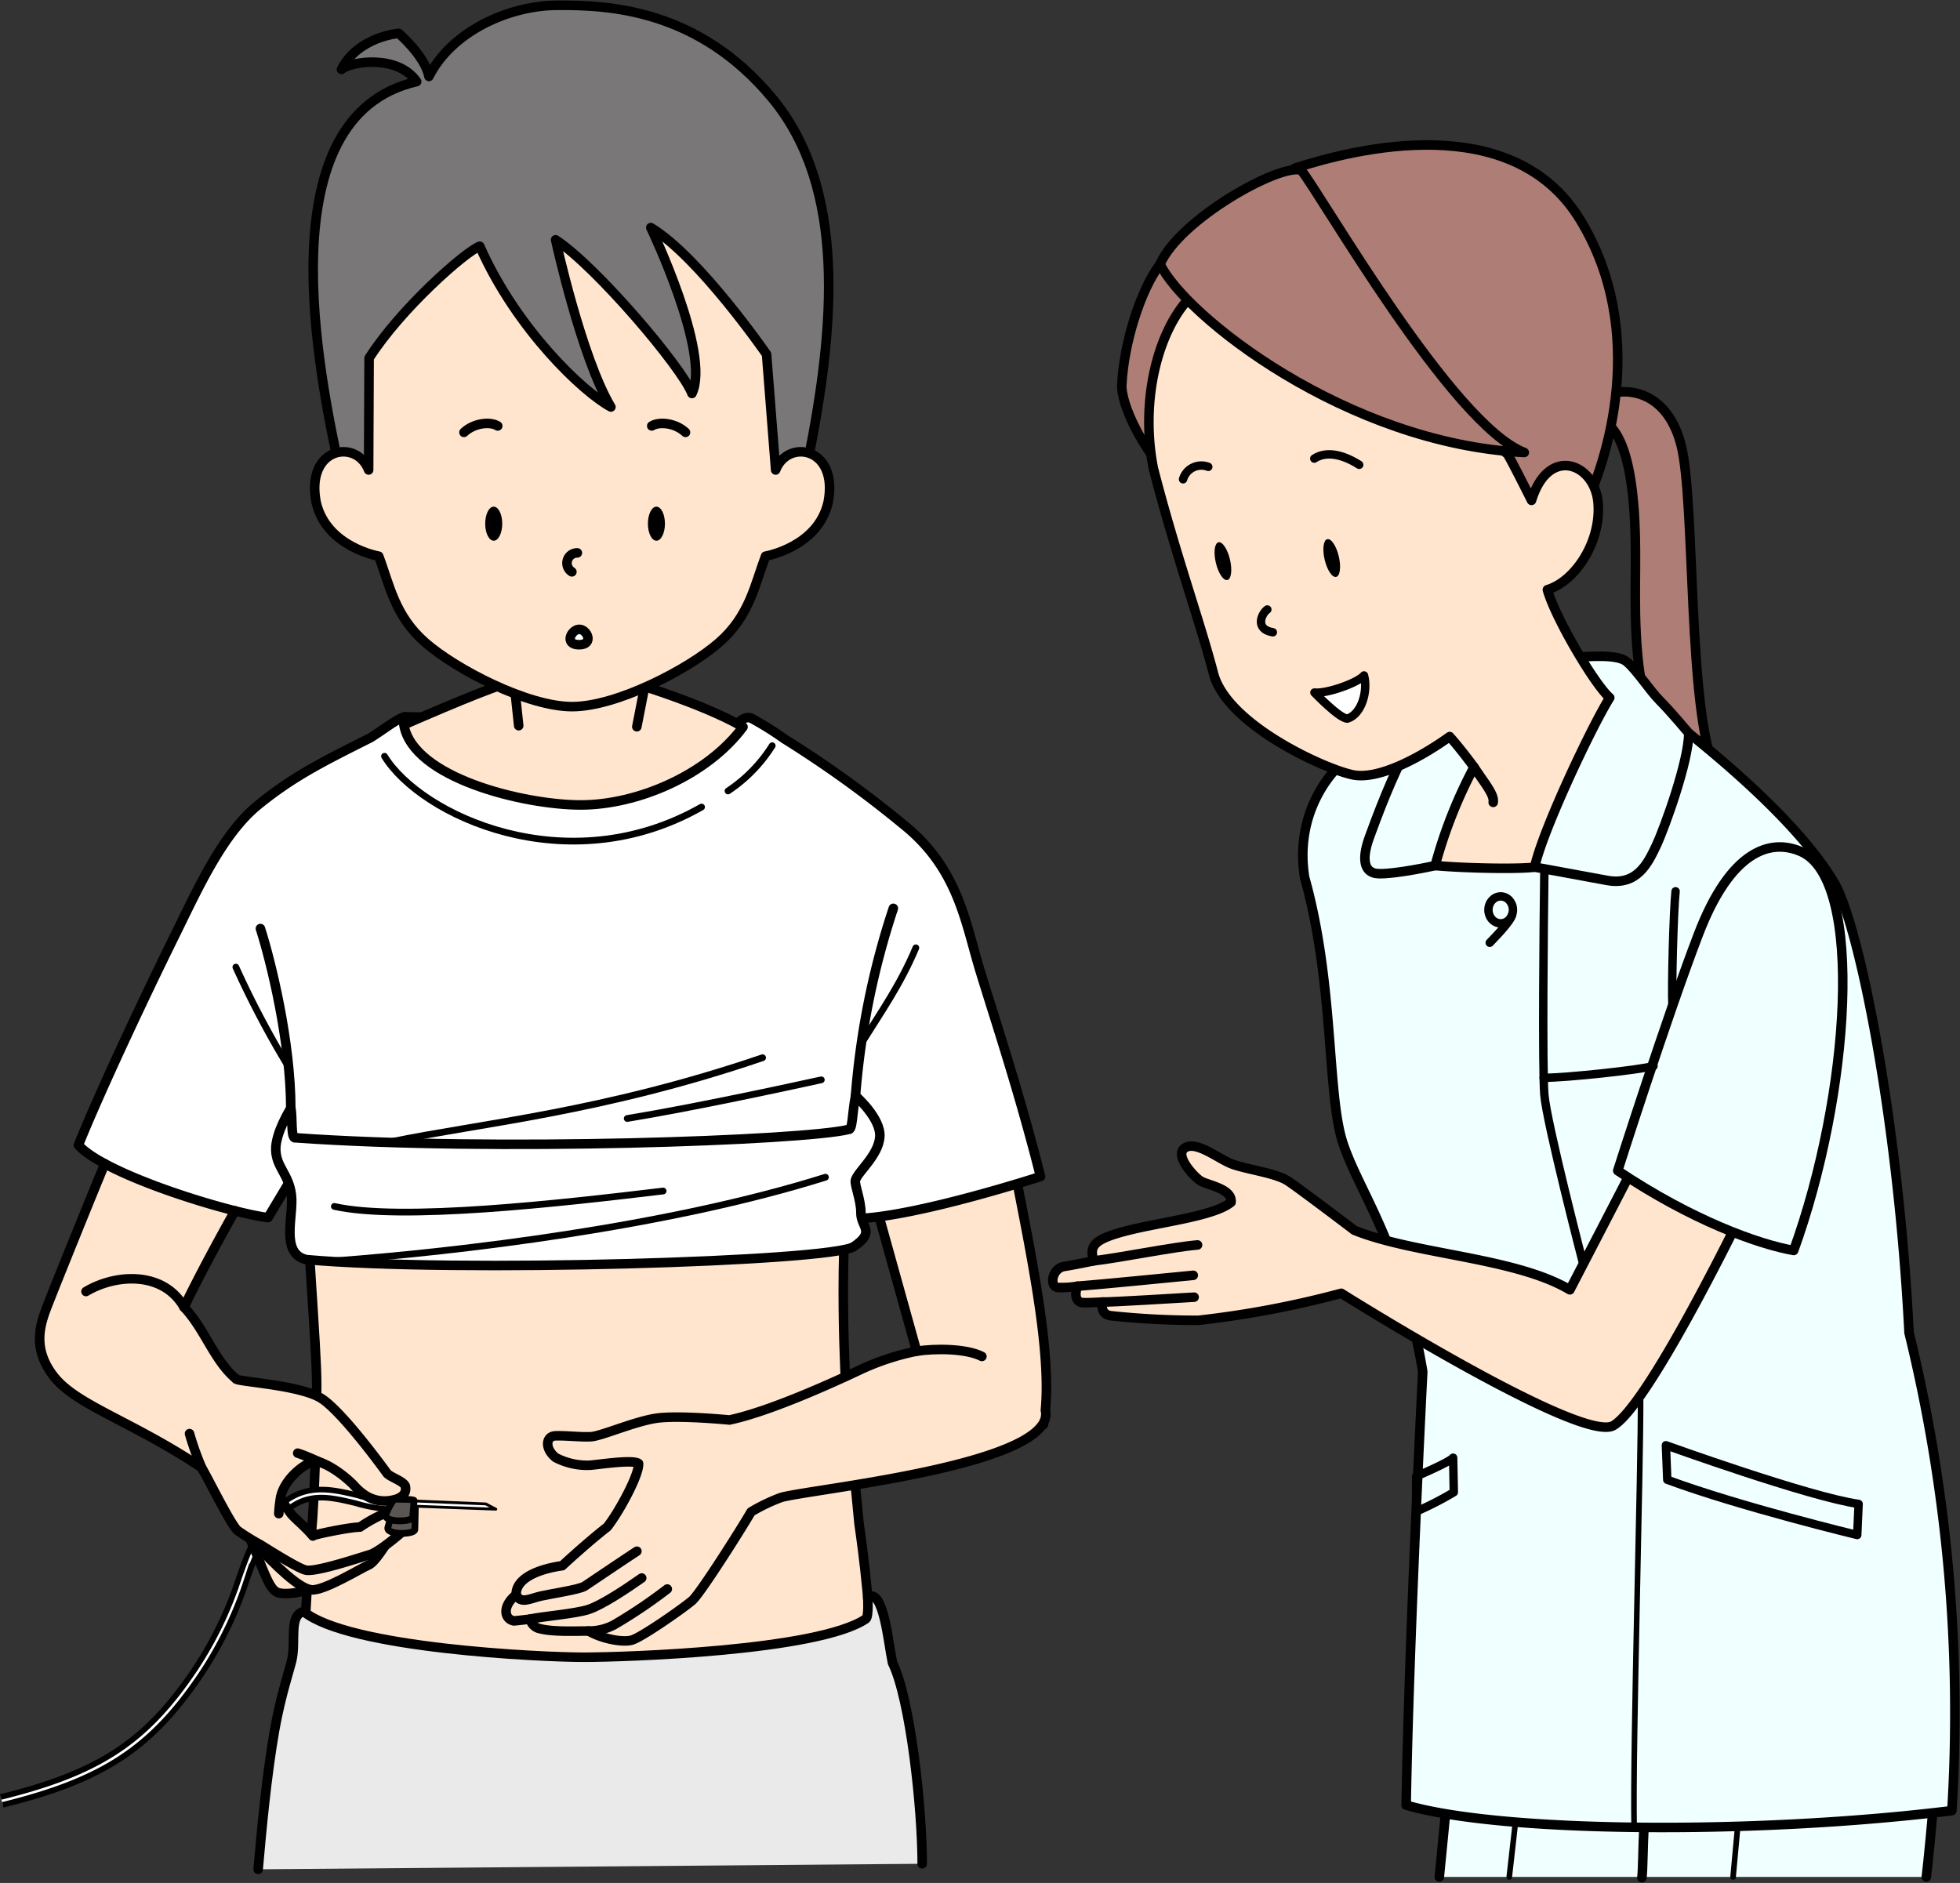 <svg xmlns="http://www.w3.org/2000/svg" xmlns:xlink="http://www.w3.org/1999/xlink" width="312.25" height="300" viewBox="0 0 312.25 300">
  <rect x="0" y="0" width="312.25" height="300" fill="#333333" stroke="none"/>
  <defs>
    <clipPath id="clip-path">
      <rect id="長方形_3432" data-name="長方形 3432" width="312.25" height="300" fill="none"/>
    </clipPath>
  </defs>
  <g id="グループ_3188" data-name="グループ 3188" clip-path="url(#clip-path)">
    <path id="パス_23150" data-name="パス 23150" d="M7.125,188.455c1.265-3.246,7.245-18.032,8.782-21.676l20.734,7.5s-4.905,8.665-8.11,15.358L12.41,201.52Z" transform="translate(0.796 18.636)" fill="#ffe5ce"/>
    <path id="パス_23151" data-name="パス 23151" d="M146.87,163.616c3.284,16.994,7.3,35.1,5.448,45.064l-9.1.707-10.564-10.4-8.033-28.833Z" transform="translate(13.926 18.283)" fill="#ffe5ce"/>
    <path id="パス_23152" data-name="パス 23152" d="M11.233,170.965c4.291,4.787,24.046,10.785,30.208,11.555l5.448-9.08L133,172.89l2.2,9.794c9.549-.275,29.311-6.713,29.311-6.713-3.45-13.646-7.236-24.937-9.617-32.734s-3.483-16.377-12.277-23.39a176.546,176.546,0,0,0-18.891-13.591,51.717,51.717,0,0,0-5.294-3.307c-1.25-.5-2.491,1.2-2.491,1.2l-52.713-1.44c-1.481.488-3.228,1.964-5.461,3.354-7.035,3.549-12.116,5.993-17.906,10.714s-9.707,13.6-13.515,21.305-11.263,23.365-15.115,32.884" transform="translate(1.255 11.477)" fill="#fff"/>
    <path id="パス_23153" data-name="パス 23153" d="M11.233,170.965c4.291,4.787,24.046,10.785,30.208,11.555l5.448-9.08L133,172.89l2.2,9.794c9.549-.275,29.311-6.713,29.311-6.713-3.45-13.646-7.236-24.937-9.617-32.734s-3.483-16.377-12.277-23.39a176.546,176.546,0,0,0-18.891-13.591,51.717,51.717,0,0,0-5.294-3.307c-1.25-.5-2.491,1.2-2.491,1.2l-52.713-1.44c-1.481.488-3.228,1.964-5.461,3.354-7.035,3.549-12.116,5.993-17.906,10.714s-9.707,13.6-13.515,21.305S15.085,161.446,11.233,170.965Z" transform="translate(1.255 11.477)" fill="none" stroke="#000" stroke-linecap="round" stroke-linejoin="round" stroke-width="1.518"/>
    <path id="パス_23154" data-name="パス 23154" d="M44,169.938c-.165,6.6,1.573,25.968,1.573,32.193s-.32,18.163-.816,23.444-1.088,14.354-1.088,17.654l45.89,17.333,44.084-17.019c.287-6.088-1.661-19.133-1.661-19.133L129.911,203.1s-1.456-22.186.894-38.448Z" transform="translate(4.879 18.399)" fill="#ffe5ce"/>
    <path id="パス_23155" data-name="パス 23155" d="M44,169.938c-.165,6.6,1.573,25.968,1.573,32.193s-.32,18.163-.816,23.444-1.088,14.354-1.088,17.654l45.89,17.333,44.084-17.019c.287-6.088-1.661-19.133-1.661-19.133L129.911,203.1s-1.456-22.186.894-38.448Z" transform="translate(4.879 18.399)" fill="none" stroke="#000" stroke-linecap="round" stroke-linejoin="round" stroke-width="1.518"/>
    <path id="パス_23156" data-name="パス 23156" d="M.107,262.45c15.6-3.847,23.092-8.756,30.819-20.2a59.285,59.285,0,0,0,7.142-14.755c1.479-4.155,2.755-7.742,6.028-11,4.2-4.177,8.6-3.123,12.864-2.1a22.538,22.538,0,0,0,7.773.913l.145,1.281a23.274,23.274,0,0,1-8.218-.938c-4.274-1.024-7.963-1.908-11.653,1.763-3.066,3.047-4.238,6.341-5.722,10.513A61.207,61.207,0,0,1,32,242.969c-7.937,11.76-15.61,16.8-31.579,20.734" transform="translate(0.012 23.854)" fill="#fff"/>
    <path id="パス_23157" data-name="パス 23157" d="M.107,262.45c15.6-3.847,23.092-8.756,30.819-20.2a59.285,59.285,0,0,0,7.142-14.755c1.479-4.155,2.755-7.742,6.028-11,4.2-4.177,8.6-3.123,12.864-2.1a22.538,22.538,0,0,0,7.773.913l.145,1.281a23.274,23.274,0,0,1-8.218-.938c-4.274-1.024-7.963-1.908-11.653,1.763-3.066,3.047-4.238,6.341-5.722,10.513A61.207,61.207,0,0,1,32,242.969c-7.937,11.76-15.61,16.8-31.579,20.734" transform="translate(0.012 23.854)" fill="none" stroke="#000" stroke-miterlimit="10" stroke-width="0.893"/>
    <path id="パス_23158" data-name="パス 23158" d="M73.774,98.162c-4.511,1.431-15.9,6.465-15.9,6.465,1.431,8.474,19.149,12.766,28.173,12.766s20.139-4.732,25.861-12.436c-7.015-4.071-20.029-7.786-20.029-7.786Z" transform="translate(6.467 10.858)" fill="#ffe5ce"/>
    <path id="パス_23159" data-name="パス 23159" d="M73.774,98.162c-4.511,1.431-15.9,6.465-15.9,6.465,1.431,8.474,19.149,12.766,28.173,12.766s20.139-4.732,25.861-12.436c-7.015-4.071-20.029-7.786-20.029-7.786Z" transform="translate(6.467 10.858)" fill="none" stroke="#000" stroke-linecap="round" stroke-linejoin="round" stroke-width="1.518"/>
    <path id="パス_23160" data-name="パス 23160" d="M35.824,220.491c2.1,4.809,2.829,7.509,4.067,8.417s5.445-.167,6.686-.7c.123-.5-4.361-7.235-4.361-7.235Z" transform="translate(4.003 24.638)" fill="#ffe5ce"/>
    <path id="パス_23161" data-name="パス 23161" d="M35.824,220.491c2.1,4.809,2.829,7.509,4.067,8.417s5.445-.167,6.686-.7c.123-.5-4.361-7.235-4.361-7.235Z" transform="translate(4.003 24.638)" fill="none" stroke="#000" stroke-linecap="round" stroke-linejoin="round" stroke-width="1.518"/>
    <path id="パス_23162" data-name="パス 23162" d="M41.91,159.032c.321,1.236-.037,4.954.746,4.7,31.61,2.246,81.05.412,88.065-1.321.722.147.586-2.408,1.155-5.365,0,0,4.109,3.585,3.872,6.557s-3.488,5.5-3.883,6.877c-.195.677.887,3.117.872,5.255-.017,2.207,2.4,2.945-1.128,5.329s-63.532,4.209-87.224,2.072c-4.226-.991-1.954-7.024-2.377-10.326s-2.382-4.347-2.488-7.1,2.39-6.685,2.39-6.685" transform="translate(4.416 17.549)" fill="#fff"/>
    <path id="パス_23163" data-name="パス 23163" d="M41.91,159.032c.321,1.236-.037,4.954.746,4.7,31.61,2.246,81.05.412,88.065-1.321.722.147.586-2.408,1.155-5.365,0,0,4.109,3.585,3.872,6.557s-3.488,5.5-3.883,6.877c-.195.677.887,3.117.872,5.255-.017,2.207,2.4,2.945-1.128,5.329s-63.532,4.209-87.224,2.072c-4.226-.991-1.954-7.024-2.377-10.326s-2.382-4.347-2.488-7.1S41.91,159.032,41.91,159.032Z" transform="translate(4.416 17.549)" fill="none" stroke="#000" stroke-linecap="round" stroke-linejoin="round" stroke-width="1.518"/>
    <path id="パス_23164" data-name="パス 23164" d="M36.995,272.267c.517-5.966,1.354-15.037,2.641-22.285.959-5.4,2.453-9.794,2.736-11.114.664-3.091-.518-7.09,1.876-7.668,7.1,5.86,37.839,7.282,44.608,7.282,6.345,0,37.385-.978,44.948-6.112.5-.342.3-3.454.3-3.454,2.515-1.549,3.253,7.193,3.946,10.447,2.861,5.832,4.732,23.22,4.732,32.024" transform="translate(4.134 25.559)" fill="#eaeaea"/>
    <path id="パス_23165" data-name="パス 23165" d="M36.995,272.267c.517-5.966,1.354-15.037,2.641-22.285.959-5.4,2.453-9.794,2.736-11.114.664-3.091-.518-7.09,1.876-7.668,7.1,5.86,37.839,7.282,44.608,7.282,6.345,0,37.385-.978,44.948-6.112.5-.342.3-3.454.3-3.454,2.515-1.549,3.253,7.193,3.946,10.447,2.861,5.832,4.732,23.22,4.732,32.024" transform="translate(4.134 25.559)" fill="none" stroke="#000" stroke-linecap="round" stroke-linejoin="round" stroke-width="1.518"/>
    <path id="パス_23166" data-name="パス 23166" d="M47.908,182.031c19.669-1.455,53.043-5.4,78.244-13.324" transform="translate(5.353 18.852)" fill="none" stroke="#000" stroke-linecap="round" stroke-linejoin="round" stroke-width="1.072"/>
    <path id="パス_23167" data-name="パス 23167" d="M56.025,164.961c14.214-2.925,33.675-4.686,59.206-13.38" transform="translate(6.26 16.938)" fill="none" stroke="#000" stroke-linecap="round" stroke-linejoin="round" stroke-width="1.072"/>
    <path id="パス_23168" data-name="パス 23168" d="M37.316,133.071c1.7,5.3,4.839,18.158,4.839,28.64" transform="translate(4.17 14.87)" fill="none" stroke="#000" stroke-linecap="round" stroke-linejoin="round" stroke-width="1.518"/>
    <path id="パス_23169" data-name="パス 23169" d="M128.619,130.176a126.165,126.165,0,0,0-6.026,29.878" transform="translate(13.699 14.546)" fill="none" stroke="#000" stroke-linecap="round" stroke-linejoin="round" stroke-width="1.518"/>
    <path id="パス_23170" data-name="パス 23170" d="M33.8,138.6a148.531,148.531,0,0,0,8.335,15.8" transform="translate(3.777 15.487)" fill="none" stroke="#000" stroke-linecap="round" stroke-linejoin="round" stroke-width="1.072"/>
    <path id="パス_23171" data-name="パス 23171" d="M132.113,135.835c-2.406,5.731-5.353,9.936-8.678,15.242" transform="translate(13.793 15.178)" fill="none" stroke="#000" stroke-linecap="round" stroke-linejoin="round" stroke-width="1.072"/>
    <path id="パス_23172" data-name="パス 23172" d="M55.1,108.382c5.778,9.409,29.053,20.3,50.512,8.089" transform="translate(6.157 12.111)" fill="none" stroke="#000" stroke-linecap="round" stroke-linejoin="round" stroke-width="1.072"/>
    <path id="パス_23173" data-name="パス 23173" d="M137.923,193.643a39.683,39.683,0,0,0-8.8,2.871c-6.05,2.867-15.16,6.851-21.02,8.088,0,0-8.144-.8-11.664-.275s-8.776,2.862-10.427,2.944-4.225-.222-5.7-.138-1.675,2.048.11,3.466a10.837,10.837,0,0,0,5.5,1.211c1.69-.15,6.823-.935,7.7-.275.11,1.815-3.114,7.724-4.979,10.1-3.657,2.875-7.181,6.19-7.181,6.19s-7.429.825-7.346,4.622c-2.269,1.815-1.9,3.921-.33,4.168,1.28-.123,2.559-.288,2.559-.288a1.985,1.985,0,0,0,1.568,1.526c2.07.543,5.7.371,7.759.371,1.9,1.155,5.263,1.874,6.832,1.462s8.355-5.176,9.675-6.331,7.941-11.638,9.368-14.114a29.2,29.2,0,0,1,4.76-2.288c4.153-1.22,36.95-4.487,41.65-11.611l.171-.013c.022-.12.033-.256.053-.377a2.742,2.742,0,0,0,.256-1.878" transform="translate(8.104 21.638)" fill="#ffe5ce"/>
    <path id="パス_23174" data-name="パス 23174" d="M104.322,114.081a24.036,24.036,0,0,0,7.043-7.214" transform="translate(11.657 11.941)" fill="none" stroke="#000" stroke-linecap="round" stroke-linejoin="round" stroke-width="1.072"/>
    <line id="線_1098" data-name="線 1098" x2="0.539" y2="5.072" transform="translate(82.095 110.551)" fill="none" stroke="#000" stroke-linecap="round" stroke-linejoin="round" stroke-width="1.518"/>
    <line id="線_1099" data-name="線 1099" x1="1.224" y2="6.254" transform="translate(101.453 109.535)" fill="none" stroke="#000" stroke-linecap="round" stroke-linejoin="round" stroke-width="1.518"/>
    <path id="パス_23175" data-name="パス 23175" d="M131.974,174.95l5.949,21.352a39.74,39.74,0,0,0-8.8,2.871c-6.05,2.867-15.159,6.851-21.019,8.089,0,0-8.143-.8-11.665-.276s-8.776,2.862-10.427,2.944-4.223-.222-5.694-.138-1.675,2.048.11,3.466a10.83,10.83,0,0,0,5.5,1.211c1.69-.15,6.823-.935,7.7-.275.11,1.815-3.114,7.724-4.979,10.1-3.655,2.875-7.181,6.19-7.181,6.19s-7.429.825-7.345,4.622c-2.27,1.817-1.9,3.921-.33,4.168,1.279-.123,2.558-.288,2.558-.288a1.985,1.985,0,0,0,1.569,1.526c2.07.543,5.7.371,7.758.371,1.9,1.156,5.264,1.874,6.832,1.462s8.355-5.176,9.675-6.331,7.941-11.638,9.368-14.114a29.2,29.2,0,0,1,4.76-2.288c4.153-1.22,36.95-4.487,41.65-11.611l.171-.013c.022-.12.033-.255.054-.377a2.754,2.754,0,0,0,.256-1.878l-.008-.007c.84-8.869-1.731-22.176-4.421-35.883" transform="translate(8.104 18.978)" fill="none" stroke="#000" stroke-linecap="round" stroke-linejoin="round" stroke-width="1.518"/>
    <path id="パス_23176" data-name="パス 23176" d="M131.35,193.671c2.928-.47,7.982-.431,10.4.835" transform="translate(14.677 21.61)" fill="none" stroke="#000" stroke-linecap="round" stroke-linejoin="round" stroke-width="1.518"/>
    <path id="パス_23177" data-name="パス 23177" d="M93.2,222.308c-1.705,1.1-7.483,5.007-8.309,5.558s-5.282,1.2-6.987,1.586-3.246,1.33-3.934-.211" transform="translate(8.265 24.841)" fill="none" stroke="#000" stroke-linecap="round" stroke-linejoin="round" stroke-width="1.518"/>
    <path id="パス_23178" data-name="パス 23178" d="M75.971,232.691c1.815-.412,7.167-.839,9.285-1.528s5.967-3.242,8.486-5.014" transform="translate(8.489 25.27)" fill="none" stroke="#000" stroke-linecap="round" stroke-linejoin="round" stroke-width="1.518"/>
    <path id="パス_23179" data-name="パス 23179" d="M84.36,234.413a8.467,8.467,0,0,0,4.051-.989,80.913,80.913,0,0,0,8.467-5.7" transform="translate(9.426 25.446)" fill="none" stroke="#000" stroke-linecap="round" stroke-linejoin="round" stroke-width="1.518"/>
    <path id="パス_23180" data-name="パス 23180" d="M47.908,173.142c10.713,2.387,35.82-.475,52.383-2.456" transform="translate(5.353 19.073)" fill="none" stroke="#000" stroke-linecap="round" stroke-linejoin="round" stroke-width="1.072"/>
    <path id="パス_23181" data-name="パス 23181" d="M36.129,220.851c3.962,4.291,7.483,7.607,9.423,7.854s7.965-3.466,9.078-3.92,2.678-3.2,3.8-4.7Z" transform="translate(4.037 24.592)" fill="#ffe5ce"/>
    <path id="パス_23182" data-name="パス 23182" d="M36.129,220.851c3.962,4.291,7.483,7.607,9.423,7.854s7.965-3.466,9.078-3.92,2.678-3.2,3.8-4.7Z" transform="translate(4.037 24.592)" fill="none" stroke="#000" stroke-linecap="round" stroke-linejoin="round" stroke-width="1.518"/>
    <path id="パス_23183" data-name="パス 23183" d="M7.286,186.276c-1.265,3.246-3.075,7.22.491,12s12.385,7.2,23.61,14.683c.2-.14,4.36,8.542,5.763,10.028a35.737,35.737,0,0,0,3.714,2.31c2.879,1.8,6.153,3.8,7.222,4.045,1.61.371,8.874-2.08,10.277-2.494s5.474-3.785,6.176-4.694-.812-2.882-3.164-2.139a22.978,22.978,0,0,0-4.664,2.476c-1.636-.013-7.911,1.31-7.5,1.417-1.312-1.55-2.6-2.525-3.44-3.481a18.1,18.1,0,0,1-1.7-2.651c.548-3.043,4.262-5.891,5.748-5.753,1.971.436,4.485,2.328,5.942,3.824a8.513,8.513,0,0,0,1.981,1.693,5.7,5.7,0,0,0,4.187.643c1.176-.231,2.334-.877,2-2.253-.385-.8-2.256-1.347-2.888-1.981-.426-.6-7.677-10.894-11.392-12.435-1.761-.88-12.885-2.179-12.708-2.668-3.466-2.889-4.953-7.925-8.254-11.391" transform="translate(0.636 20.815)" fill="#ffe5ce"/>
    <path id="パス_23184" data-name="パス 23184" d="M89.878,160.912c10.612-1.742,25.641-5.007,30.923-6.162" transform="translate(10.043 17.292)" fill="none" stroke="#000" stroke-linecap="round" stroke-linejoin="round" stroke-width="1.072"/>
    <path id="パス_23185" data-name="パス 23185" d="M16.067,166.779c-1.536,3.643-7.516,18.429-8.782,21.676s-3.075,7.22.491,12,12.385,7.2,23.61,14.683c.2-.139,4.36,8.543,5.763,10.028a35.7,35.7,0,0,0,3.714,2.311c2.879,1.8,6.153,3.8,7.222,4.045,1.61.371,8.874-2.081,10.277-2.494s5.474-3.787,6.176-4.695-.812-2.882-3.164-2.139a22.963,22.963,0,0,0-4.664,2.477c-1.636-.014-7.911,1.309-7.5,1.416-1.312-1.55-2.6-2.525-3.44-3.48a18.159,18.159,0,0,1-1.7-2.651c.548-3.044,4.262-5.891,5.748-5.754,1.971.436,4.485,2.329,5.942,3.824a8.485,8.485,0,0,0,1.981,1.693,5.7,5.7,0,0,0,4.187.644c1.176-.231,2.334-.878,2-2.255-.385-.8-2.256-1.347-2.888-1.98-.426-.6-6.954-9.6-10.366-11.886s-13.91-2.729-13.734-3.218c-3.466-2.889-4.953-7.923-8.254-11.39,3.205-6.694,8.11-15.358,8.11-15.358" transform="translate(0.636 18.636)" fill="none" stroke="#000" stroke-linecap="round" stroke-linejoin="round" stroke-width="1.518"/>
    <path id="パス_23186" data-name="パス 23186" d="M56.666,215.437l3.3.181c-.006.246-.046,3.194-.087,4.019s-4.663.883-4.291-.364,1.078-3.837,1.078-3.837" transform="translate(6.209 24.073)" fill="#5a5653"/>
    <path id="パス_23187" data-name="パス 23187" d="M56.666,215.437l3.3.181c-.006.246-.046,3.194-.087,4.019s-4.663.883-4.291-.364S56.666,215.437,56.666,215.437Z" transform="translate(6.209 24.073)" fill="none" stroke="#000" stroke-linecap="round" stroke-linejoin="round" stroke-width="1.072"/>
    <path id="パス_23188" data-name="パス 23188" d="M59.562,215.942l12.774.471-1.6-.837-11.192-.463Z" transform="translate(6.654 24.037)" fill="#fff"/>
    <path id="パス_23189" data-name="パス 23189" d="M59.562,215.942l12.774.471-1.6-.837-11.192-.463Z" transform="translate(6.654 24.037)" fill="none" stroke="#000" stroke-linecap="round" stroke-linejoin="round" stroke-width="0.447"/>
    <path id="パス_23190" data-name="パス 23190" d="M56.616,214.862s3.18-.044,3.175.2-.165,1.817-.206,2.642-4.663.882-4.291-.364a9.023,9.023,0,0,1,1.322-2.479" transform="translate(6.176 24.009)" fill="#5a5653"/>
    <path id="パス_23191" data-name="パス 23191" d="M56.616,214.862s3.18-.044,3.175.2-.165,1.817-.206,2.642-4.663.882-4.291-.364A9.023,9.023,0,0,1,56.616,214.862Z" transform="translate(6.176 24.009)" fill="none" stroke="#000" stroke-linecap="round" stroke-linejoin="round" stroke-width="1.072"/>
    <path id="パス_23192" data-name="パス 23192" d="M12.322,185.293c4.787-2.862,12.38-3.246,15.627,2.5" transform="translate(1.377 20.478)" fill="none" stroke="#000" stroke-linecap="round" stroke-linejoin="round" stroke-width="1.518"/>
    <path id="パス_23193" data-name="パス 23193" d="M27.158,205.455a44.839,44.839,0,0,0,2.1,5.806" transform="translate(3.035 22.958)" fill="none" stroke="#000" stroke-linecap="round" stroke-linejoin="round" stroke-width="1.518"/>
    <path id="パス_23194" data-name="パス 23194" d="M42.662,208.252c1.293.4,3.114,1.263,3.793,1.551" transform="translate(4.767 23.27)" fill="none" stroke="#000" stroke-linecap="round" stroke-linejoin="round" stroke-width="1.518"/>
    <path id="パス_23195" data-name="パス 23195" d="M40.242,214.615a18.979,18.979,0,0,0-.29,2.569" transform="translate(4.464 23.981)" fill="none" stroke="#000" stroke-linecap="round" stroke-linejoin="round" stroke-width="1.518"/>
    <path id="パス_23196" data-name="パス 23196" d="M87.086,100.615l36.679-27.56c4.2-21.105,6.131-43.141-5.754-57.485S91.711.71,83.72.761,66.8,5.127,63.317,12.094C62.7,8.816,58.5,5.229,58.5,5.229s-6.455.513-9.118,5.738c1.64-1.332,9.016-2.357,11.988,1.947C37.242,18.446,45.7,59.172,49.229,75.463Z" transform="translate(5.015 0.085)" fill="#797777"/>
    <path id="パス_23197" data-name="パス 23197" d="M87.086,100.615l36.679-27.56c4.2-21.105,6.131-43.141-5.754-57.485S91.711.71,83.72.761,66.8,5.127,63.317,12.094C62.7,8.816,58.5,5.229,58.5,5.229s-6.455.513-9.118,5.738c1.64-1.332,9.016-2.357,11.988,1.947C37.242,18.446,45.7,59.172,49.229,75.463Z" transform="translate(5.015 0.085)" fill="none" stroke="#000" stroke-linecap="round" stroke-linejoin="round" stroke-width="1.518"/>
    <path id="パス_23198" data-name="パス 23198" d="M118.529,71.237c1.907-5.021,10.066-3.657,8.36,5.155-1.635,7.14-9.967,8.574-9.967,8.574-1.705,4.508-2.529,9.514-7.438,13.786S93.21,108.941,86.108,108.941,67.64,103.024,62.733,98.752,57,89.474,55.294,84.966c0,0-8.33-1.434-9.966-8.574-1.707-8.812,6.453-10.176,8.36-5.155l.076-17.827c5.021-7.889,15.265-16.905,17.622-17.828C77.227,48.8,87.881,58.84,92.287,61.2c-4.713-7.889-8.811-26.638-8.811-26.638,6.454,4.2,20.183,20.388,21.72,24.486,3.073-6.351-6.557-26.433-6.557-26.433,7.683,4.61,18.442,20.184,18.442,20.184Z" transform="translate(5.039 3.644)" fill="#ffe5ce"/>
    <path id="パス_23199" data-name="パス 23199" d="M118.529,71.237c1.907-5.021,10.066-3.657,8.36,5.155-1.635,7.14-9.967,8.574-9.967,8.574-1.705,4.508-2.529,9.514-7.438,13.786S93.21,108.941,86.108,108.941,67.64,103.024,62.733,98.752,57,89.474,55.294,84.966c0,0-8.33-1.434-9.966-8.574-1.707-8.812,6.453-10.176,8.36-5.155l.076-17.827c5.021-7.889,15.265-16.905,17.622-17.828C77.227,48.8,87.881,58.84,92.287,61.2c-4.713-7.889-8.811-26.638-8.811-26.638,6.454,4.2,20.183,20.388,21.72,24.486,3.073-6.351-6.557-26.433-6.557-26.433,7.683,4.61,18.442,20.184,18.442,20.184Z" transform="translate(5.039 3.644)" fill="none" stroke="#000" stroke-linecap="round" stroke-linejoin="round" stroke-width="1.518"/>
    <path id="パス_23200" data-name="パス 23200" d="M82.9,79.236a1.628,1.628,0,0,0-.872,3.018" transform="translate(9.079 8.854)" fill="none" stroke="#000" stroke-linecap="round" stroke-linejoin="round" stroke-width="1.518"/>
    <path id="パス_23201" data-name="パス 23201" d="M83.124,92.646c-2.408,0-1.281-2.408,0-2.459s2.408,2.459,0,2.459" transform="translate(9.13 10.078)" fill="#fff"/>
    <path id="パス_23202" data-name="パス 23202" d="M83.124,92.646c-2.408,0-1.281-2.408,0-2.459S85.532,92.646,83.124,92.646Z" transform="translate(9.13 10.078)" fill="none" stroke="#000" stroke-linecap="round" stroke-linejoin="round" stroke-width="1.518"/>
    <path id="パス_23203" data-name="パス 23203" d="M66.486,62.107c1.536-1.463,4.149-1.793,5.379-1.025" transform="translate(7.429 6.781)" fill="#fff"/>
    <path id="パス_23204" data-name="パス 23204" d="M66.486,62.107c1.536-1.463,4.149-1.793,5.379-1.025" transform="translate(7.429 6.781)" fill="none" stroke="#000" stroke-linecap="round" stroke-linejoin="round" stroke-width="1.518"/>
    <path id="パス_23205" data-name="パス 23205" d="M98.775,62.107c-1.536-1.463-4.149-1.793-5.379-1.025" transform="translate(10.436 6.781)" fill="#fff"/>
    <path id="パス_23206" data-name="パス 23206" d="M98.775,62.107c-1.536-1.463-4.149-1.793-5.379-1.025" transform="translate(10.436 6.781)" fill="none" stroke="#000" stroke-linecap="round" stroke-linejoin="round" stroke-width="1.518"/>
    <path id="パス_23207" data-name="パス 23207" d="M72.243,75.323c0,1.5-.608,2.715-1.357,2.715s-1.357-1.215-1.357-2.715.608-2.715,1.357-2.715,1.357,1.215,1.357,2.715" transform="translate(7.769 8.113)"/>
    <path id="パス_23208" data-name="パス 23208" d="M95.558,75.323c0,1.5-.608,2.715-1.357,2.715s-1.357-1.215-1.357-2.715.608-2.715,1.357-2.715,1.357,1.215,1.357,2.715" transform="translate(10.374 8.113)"/>
    <path id="パス_23209" data-name="パス 23209" d="M229.218,57.159c3.632-2.091,10.675-1.541,12.985,7.483s.991,42.809,5.5,51.833l-11.225-3.742.77-5.392c-2.778-6.465-2.311-19.039-2.311-23.55s.22-19.369-4.732-22.78Z" transform="translate(25.613 6.274)" fill="#ae7d76"/>
    <path id="パス_23210" data-name="パス 23210" d="M229.218,57.159c3.632-2.091,10.675-1.541,12.985,7.483s.991,42.809,5.5,51.833l-11.225-3.742.77-5.392c-2.778-6.465-2.311-19.039-2.311-23.55s.22-19.369-4.732-22.78Z" transform="translate(25.613 6.274)" fill="none" stroke="#000" stroke-linecap="round" stroke-linejoin="round" stroke-width="1.518"/>
    <path id="パス_23211" data-name="パス 23211" d="M206.253,270.227l1.211-12.326h77.584c-.854,9.615-1.211,12.326-1.211,12.326" transform="translate(23.047 28.818)" fill="azure"/>
    <path id="パス_23212" data-name="パス 23212" d="M206.253,270.227l1.211-12.326h77.584c-.854,9.615-1.211,12.326-1.211,12.326" transform="translate(23.047 28.818)" fill="none" stroke="#000" stroke-linecap="round" stroke-linejoin="round" stroke-width="1.518"/>
    <path id="パス_23213" data-name="パス 23213" d="M245.415,105.01l2.766.877c11.167,8.96,19.353,17.281,23.205,23.884s10.125,37.087,11.885,71.641a254.991,254.991,0,0,1,6.824,76.153c-31.472,3.879-71.972,3.522-86.938-.88.44-26.19,2.642-69.055,2.642-69.055-3.412-20.414-10.216-28.711-12.747-36.524s-1.34-25.378-6.071-42.215c-1.815-11.39,5.448-19.149,9.842-20.93l20.7-10.269Z" transform="translate(20.861 10.916)" fill="azure"/>
    <path id="パス_23214" data-name="パス 23214" d="M245.415,105.01l2.766.877c11.167,8.96,19.353,17.281,23.205,23.884s10.125,37.087,11.885,71.641a254.991,254.991,0,0,1,6.824,76.153c-31.472,3.879-71.972,3.522-86.938-.88.44-26.19,2.642-69.055,2.642-69.055-3.412-20.414-10.216-28.711-12.747-36.524s-1.34-25.378-6.071-42.215c-1.815-11.39,5.448-19.149,9.842-20.93l20.7-10.269Z" transform="translate(20.861 10.916)" fill="none" stroke="#000" stroke-linecap="round" stroke-linejoin="round" stroke-width="1.518"/>
    <path id="パス_23215" data-name="パス 23215" d="M202.493,107.93c-2.256,3.522-5.267,11.666-6.218,14.306s-1.3,5.653,1.541,5.723,8.968-1.294,8.968-1.294L219.44,117.5l-6.272-16.893Z" transform="translate(21.855 11.242)" fill="azure"/>
    <path id="パス_23216" data-name="パス 23216" d="M202.493,107.93c-2.256,3.522-5.267,11.666-6.218,14.306s-1.3,5.653,1.541,5.723,8.968-1.294,8.968-1.294L219.44,117.5l-6.272-16.893Z" transform="translate(21.855 11.242)" fill="none" stroke="#000" stroke-linecap="round" stroke-linejoin="round" stroke-width="1.518"/>
    <path id="パス_23217" data-name="パス 23217" d="M225.719,94.219c2.862-.11,7.263-.55,8.8.66s3.714,4.622,5.365,6.272,4.581,5.142,4.581,5.142c0,4.432-3.839,15.08-5.16,17.886s-3.049,6.467-7.841,5.585l-11.555-2.126Z" transform="translate(24.573 10.509)" fill="azure"/>
    <path id="パス_23218" data-name="パス 23218" d="M225.719,94.219c2.862-.11,7.263-.55,8.8.66s3.714,4.622,5.365,6.272,4.581,5.142,4.581,5.142c0,4.432-3.839,15.08-5.16,17.886s-3.049,6.467-7.841,5.585l-11.555-2.126Z" transform="translate(24.573 10.509)" fill="none" stroke="#000" stroke-linecap="round" stroke-linejoin="round" stroke-width="1.518"/>
    <path id="パス_23219" data-name="パス 23219" d="M185.853,24.466c9.574-3.082,34.665-9.464,45.45,8.254s4.511,38.3.22,46.77l-16.4,5.833L182.991,32.389Z" transform="translate(20.448 2.322)" fill="#ae7d76"/>
    <path id="パス_23220" data-name="パス 23220" d="M185.853,24.466c9.574-3.082,34.665-9.464,45.45,8.254s4.511,38.3.22,46.77l-16.4,5.833L182.991,32.389Z" transform="translate(20.448 2.322)" fill="none" stroke="#000" stroke-linecap="round" stroke-linejoin="round" stroke-width="1.518"/>
    <path id="パス_23221" data-name="パス 23221" d="M166.852,37.9c-3.136,4.127-5.86,12.793-6.108,19.561.248,4.291,4.623,11.39,7.181,13.7l12.958-25.421-9.08-8.254Z" transform="translate(17.962 4.188)" fill="#ae7d76"/>
    <path id="パス_23222" data-name="パス 23222" d="M166.852,37.9c-3.136,4.127-5.86,12.793-6.108,19.561.248,4.291,4.623,11.39,7.181,13.7l12.958-25.421-9.08-8.254Z" transform="translate(17.962 4.188)" fill="none" stroke="#000" stroke-linecap="round" stroke-linejoin="round" stroke-width="1.518"/>
    <path id="パス_23223" data-name="パス 23223" d="M170.462,43.348c-4.787,5.778-7.1,16.343-5.117,26.412,3.429,13.364,7.429,24.431,9.574,32.684S192.911,117.8,197.2,118.621s11.224-3.136,15.351-6.108c1.9,2.133,3.88,4.869,3.88,4.869a74.861,74.861,0,0,0-6.19,15.682c5.282.469,13.783.571,15.847.241,1.321-6.019,9.244-22.691,11.968-26.983-2.394-2.063-8.7-12.742-9.938-17.21,4.49-1.361,8.643-7.752,8.065-13.942s-7.893-9.1-10.59-.294c0,0-2.806-5.613-3.8-7.346L193.407,44.723Z" transform="translate(18.396 4.844)" fill="#ffe5ce"/>
    <path id="パス_23224" data-name="パス 23224" d="M170.462,43.348c-4.787,5.778-7.1,16.343-5.117,26.412,3.429,13.364,7.429,24.431,9.574,32.684S192.911,117.8,197.2,118.621s11.224-3.136,15.351-6.108c1.9,2.133,3.88,4.869,3.88,4.869a74.861,74.861,0,0,0-6.19,15.682c5.282.469,13.783.571,15.847.241,1.321-6.019,9.244-22.691,11.968-26.983-2.394-2.063-8.7-12.742-9.938-17.21,4.49-1.361,8.643-7.752,8.065-13.942s-7.893-9.1-10.59-.294c0,0-2.806-5.613-3.8-7.346L193.407,44.723Z" transform="translate(18.396 4.844)" fill="none" stroke="#000" stroke-linecap="round" stroke-linejoin="round" stroke-width="1.518"/>
    <path id="パス_23225" data-name="パス 23225" d="M166.238,39.368c3.962,8.254,29.74,28.613,58.023,30.008-11.555-4.477-32.244-40.9-35.546-44.974-3.412-1.1-19.369,7.813-22.477,14.966" transform="translate(18.576 2.716)" fill="#ae7d76"/>
    <path id="パス_23226" data-name="パス 23226" d="M166.238,39.368c3.962,8.254,29.74,28.613,58.023,30.008-11.555-4.477-32.244-40.9-35.546-44.974C185.3,23.3,169.346,32.215,166.238,39.368Z" transform="translate(18.576 2.716)" fill="none" stroke="#000" stroke-linecap="round" stroke-linejoin="round" stroke-width="1.518"/>
    <path id="パス_23227" data-name="パス 23227" d="M235.611,261.985c-.165,2.669-.165,6.659-.33,7.9" transform="translate(26.291 29.274)" fill="#fff"/>
    <path id="パス_23228" data-name="パス 23228" d="M235.611,261.985c-.165,2.669-.165,6.659-.33,7.9" transform="translate(26.291 29.274)" fill="none" stroke="#000" stroke-linecap="round" stroke-linejoin="round" stroke-width="1.518"/>
    <line id="線_1100" data-name="線 1100" x1="0.987" y2="8.736" transform="translate(240.443 290.309)" fill="#fff"/>
    <line id="線_1101" data-name="線 1101" x1="0.987" y2="8.736" transform="translate(240.443 290.309)" fill="none" stroke="#000" stroke-linecap="round" stroke-linejoin="round" stroke-width="0.893"/>
    <line id="線_1102" data-name="線 1102" x1="0.742" y2="8.062" transform="translate(276.099 290.982)" fill="#fff"/>
    <line id="線_1103" data-name="線 1103" x1="0.742" y2="8.062" transform="translate(276.099 290.982)" fill="none" stroke="#000" stroke-linecap="round" stroke-linejoin="round" stroke-width="0.893"/>
    <path id="パス_23229" data-name="パス 23229" d="M261.139,173.945c-3.136,6.438-15.847,31.859-20.964,34.83S196.816,187.7,196.816,187.7a152.343,152.343,0,0,1-22.77,4.306,130.607,130.607,0,0,1-13.931-.729c-1.857-.247-1.321-2.187-1.321-2.187s-2.435.166-3.342.082c-1.528-.412-.66-2.6-.66-2.6a14.877,14.877,0,0,1-3.054.206c-1.486-.082-1.025-3.033.933-3.352s4.72-.9,4.72-.9c-.687-2.311-.192-3.384,5.255-4.787s13.893-2.311,16.617-4.539c.248-2.229-3.879-2.724-4.953-3.466s-4.127-4.045-2.394-5.2,5.117,1.568,7.264,2.476,7.18,1.485,9.161,2.806,10.565,7.841,10.565,7.841c9.574,3.872,25.641,4.319,34.335,9.491,0,0,8.8-16.947,9.794-18.927s18.1,5.722,18.1,5.722" transform="translate(16.857 18.354)" fill="#ffe5ce"/>
    <path id="パス_23230" data-name="パス 23230" d="M261.139,173.945c-3.136,6.438-15.847,31.859-20.964,34.83S196.816,187.7,196.816,187.7a152.343,152.343,0,0,1-22.77,4.306,130.607,130.607,0,0,1-13.931-.729c-1.857-.247-1.321-2.187-1.321-2.187s-2.435.166-3.342.082c-1.528-.412-.66-2.6-.66-2.6a14.877,14.877,0,0,1-3.054.206c-1.486-.082-1.025-3.033.933-3.352s4.72-.9,4.72-.9c-.687-2.311-.192-3.384,5.255-4.787s13.893-2.311,16.617-4.539c.248-2.229-3.879-2.724-4.953-3.466s-4.127-4.045-2.394-5.2,5.117,1.568,7.264,2.476,7.18,1.485,9.161,2.806,10.565,7.841,10.565,7.841c9.574,3.872,25.641,4.319,34.335,9.491,0,0,8.8-16.947,9.794-18.927S261.139,173.945,261.139,173.945Z" transform="translate(16.857 18.354)" fill="none" stroke="#000" stroke-linecap="round" stroke-linejoin="round" stroke-width="1.518"/>
    <path id="パス_23231" data-name="パス 23231" d="M261.006,122.116c-4.885-2.128-11.225-.165-16.343,13.205s-12.843,37.637-12.843,37.637c11.884,7.958,22.417,11.72,28.03,12.711,8.914-24.6,11.39-59.1,1.155-63.553" transform="translate(25.904 13.563)" fill="azure"/>
    <path id="パス_23232" data-name="パス 23232" d="M261.006,122.116c-4.885-2.128-11.225-.165-16.343,13.205s-12.843,37.637-12.843,37.637c11.884,7.958,22.417,11.72,28.03,12.711C268.765,161.072,271.241,126.573,261.006,122.116Z" transform="translate(25.904 13.563)" fill="none" stroke="#000" stroke-linecap="round" stroke-linejoin="round" stroke-width="1.518"/>
    <path id="パス_23233" data-name="パス 23233" d="M211.227,109.941c1.728,2.645,3.261,4.334,3.054,5.612" transform="translate(23.603 12.285)" fill="#fff"/>
    <path id="パス_23234" data-name="パス 23234" d="M211.227,109.941c1.728,2.645,3.261,4.334,3.054,5.612" transform="translate(23.603 12.285)" fill="none" stroke="#000" stroke-linecap="round" stroke-linejoin="round" stroke-width="1.518"/>
    <path id="パス_23235" data-name="パス 23235" d="M221.317,125.212c-.11,7.866-.33,30.756,0,35.158s6.2,27.036,6.2,27.036" transform="translate(24.711 13.991)" fill="none" stroke="#000" stroke-linecap="round" stroke-linejoin="round" stroke-width="1.34"/>
    <path id="パス_23236" data-name="パス 23236" d="M235.2,199.952c.067,11.382-1.26,55.51-1.034,68.688" transform="translate(26.164 22.343)" fill="#fff"/>
    <path id="パス_23237" data-name="パス 23237" d="M235.2,199.952c.067,11.382-1.26,55.51-1.034,68.688" transform="translate(26.164 22.343)" fill="none" stroke="#000" stroke-linecap="round" stroke-linejoin="round" stroke-width="0.893"/>
    <path id="パス_23238" data-name="パス 23238" d="M240.161,127.734c-.33,3.192-.659,15.225-.495,18.287" transform="translate(26.776 14.273)" fill="#fff"/>
    <path id="パス_23239" data-name="パス 23239" d="M240.161,127.734c-.33,3.192-.659,15.225-.495,18.287" transform="translate(26.776 14.273)" fill="none" stroke="#000" stroke-linecap="round" stroke-linejoin="round" stroke-width="1.34"/>
    <path id="パス_23240" data-name="パス 23240" d="M221.206,154.648c3.625,0,15.3-1.246,17.494-1.871" transform="translate(24.718 17.071)" fill="#fff"/>
    <path id="パス_23241" data-name="パス 23241" d="M221.206,154.648c3.625,0,15.3-1.246,17.494-1.871" transform="translate(24.718 17.071)" fill="none" stroke="#000" stroke-linecap="round" stroke-linejoin="round" stroke-width="1.34"/>
    <path id="パス_23242" data-name="パス 23242" d="M238.721,207.121l.22,5.5c11.689,4.32,30.263,8.8,30.263,8.8l.22-4.952C261.611,215.375,238.721,207.121,238.721,207.121Z" transform="translate(26.675 23.144)" fill="none" stroke="#000" stroke-linecap="round" stroke-linejoin="round" stroke-width="1.34"/>
    <path id="パス_23243" data-name="パス 23243" d="M202.933,217.485a51.736,51.736,0,0,0,6-3.078l-.11-5.5c-.66.77-5.892,2.972-5.892,2.972Z" transform="translate(22.676 23.343)" fill="none" stroke="#000" stroke-linecap="round" stroke-linejoin="round" stroke-width="1.34"/>
    <ellipse id="楕円形_149" data-name="楕円形 149" cx="1.953" cy="2.146" rx="1.953" ry="2.146" transform="translate(237.124 142.819)" fill="none" stroke="#000" stroke-linecap="round" stroke-linejoin="round" stroke-width="1.34"/>
    <path id="パス_23244" data-name="パス 23244" d="M213.479,135.552c.715-.77,3.24-3.271,3.545-4.414" transform="translate(23.854 14.654)" fill="none" stroke="#000" stroke-linecap="round" stroke-linejoin="round" stroke-width="1.34"/>
    <path id="パス_23245" data-name="パス 23245" d="M188.356,99.524c1.981.22,6.966-1.569,7.9-2.724.66,2.531-.385,6.162-2.64,6.878-1.3-.007-5.261-4.155-5.261-4.155" transform="translate(21.047 10.817)" fill="#fff"/>
    <path id="パス_23246" data-name="パス 23246" d="M188.356,99.524c1.981.22,6.966-1.569,7.9-2.724.66,2.531-.385,6.162-2.64,6.878-1.3-.007-5.261-4.155-5.261-4.155" transform="translate(21.047 10.817)" fill="none" stroke="#000" stroke-linecap="round" stroke-linejoin="round" stroke-width="1.34"/>
    <path id="パス_23247" data-name="パス 23247" d="M181.707,87.347c-.881.6-2.091,3.136.88,3.632" transform="translate(20.192 9.76)" fill="none" stroke="#000" stroke-linecap="round" stroke-linejoin="round" stroke-width="1.34"/>
    <path id="パス_23248" data-name="パス 23248" d="M169.529,68.9a3.045,3.045,0,0,1,4.017-1.981" transform="translate(18.943 7.46)" fill="none" stroke="#000" stroke-linecap="round" stroke-linejoin="round" stroke-width="1.34"/>
    <path id="パス_23249" data-name="パス 23249" d="M188.337,65.787c1.761-1.155,4.291-.825,7.153.991" transform="translate(21.045 7.276)" fill="none" stroke="#000" stroke-linecap="round" stroke-linejoin="round" stroke-width="1.34"/>
    <path id="パス_23250" data-name="パス 23250" d="M176.5,80.456c.392,1.66.208,3.124-.414,3.271s-1.443-1.08-1.835-2.738-.207-3.124.414-3.272,1.443,1.079,1.835,2.739" transform="translate(19.448 8.683)"/>
    <path id="パス_23251" data-name="パス 23251" d="M192.094,80.01c.392,1.66.208,3.124-.414,3.271s-1.443-1.079-1.835-2.738-.207-3.124.414-3.272,1.443,1.08,1.835,2.739" transform="translate(21.19 8.633)"/>
    <path id="パス_23252" data-name="パス 23252" d="M156.735,180.946c4.265-.495,12.65-2.215,16.535-2.531" transform="translate(17.514 19.936)" fill="none" stroke="#000" stroke-linecap="round" stroke-linejoin="round" stroke-width="1.518"/>
    <path id="パス_23253" data-name="パス 23253" d="M154.4,184.5c3.466-.251,15.344-1.427,18.447-1.733" transform="translate(17.252 20.423)" fill="none" stroke="#000" stroke-linecap="round" stroke-linejoin="round" stroke-width="1.518"/>
    <path id="パス_23254" data-name="パス 23254" d="M158,186.671c.991.054,12.765-.66,14.582-.77" transform="translate(17.655 20.773)" fill="none" stroke="#000" stroke-linecap="round" stroke-linejoin="round" stroke-width="1.518"/>
  </g>
</svg>
